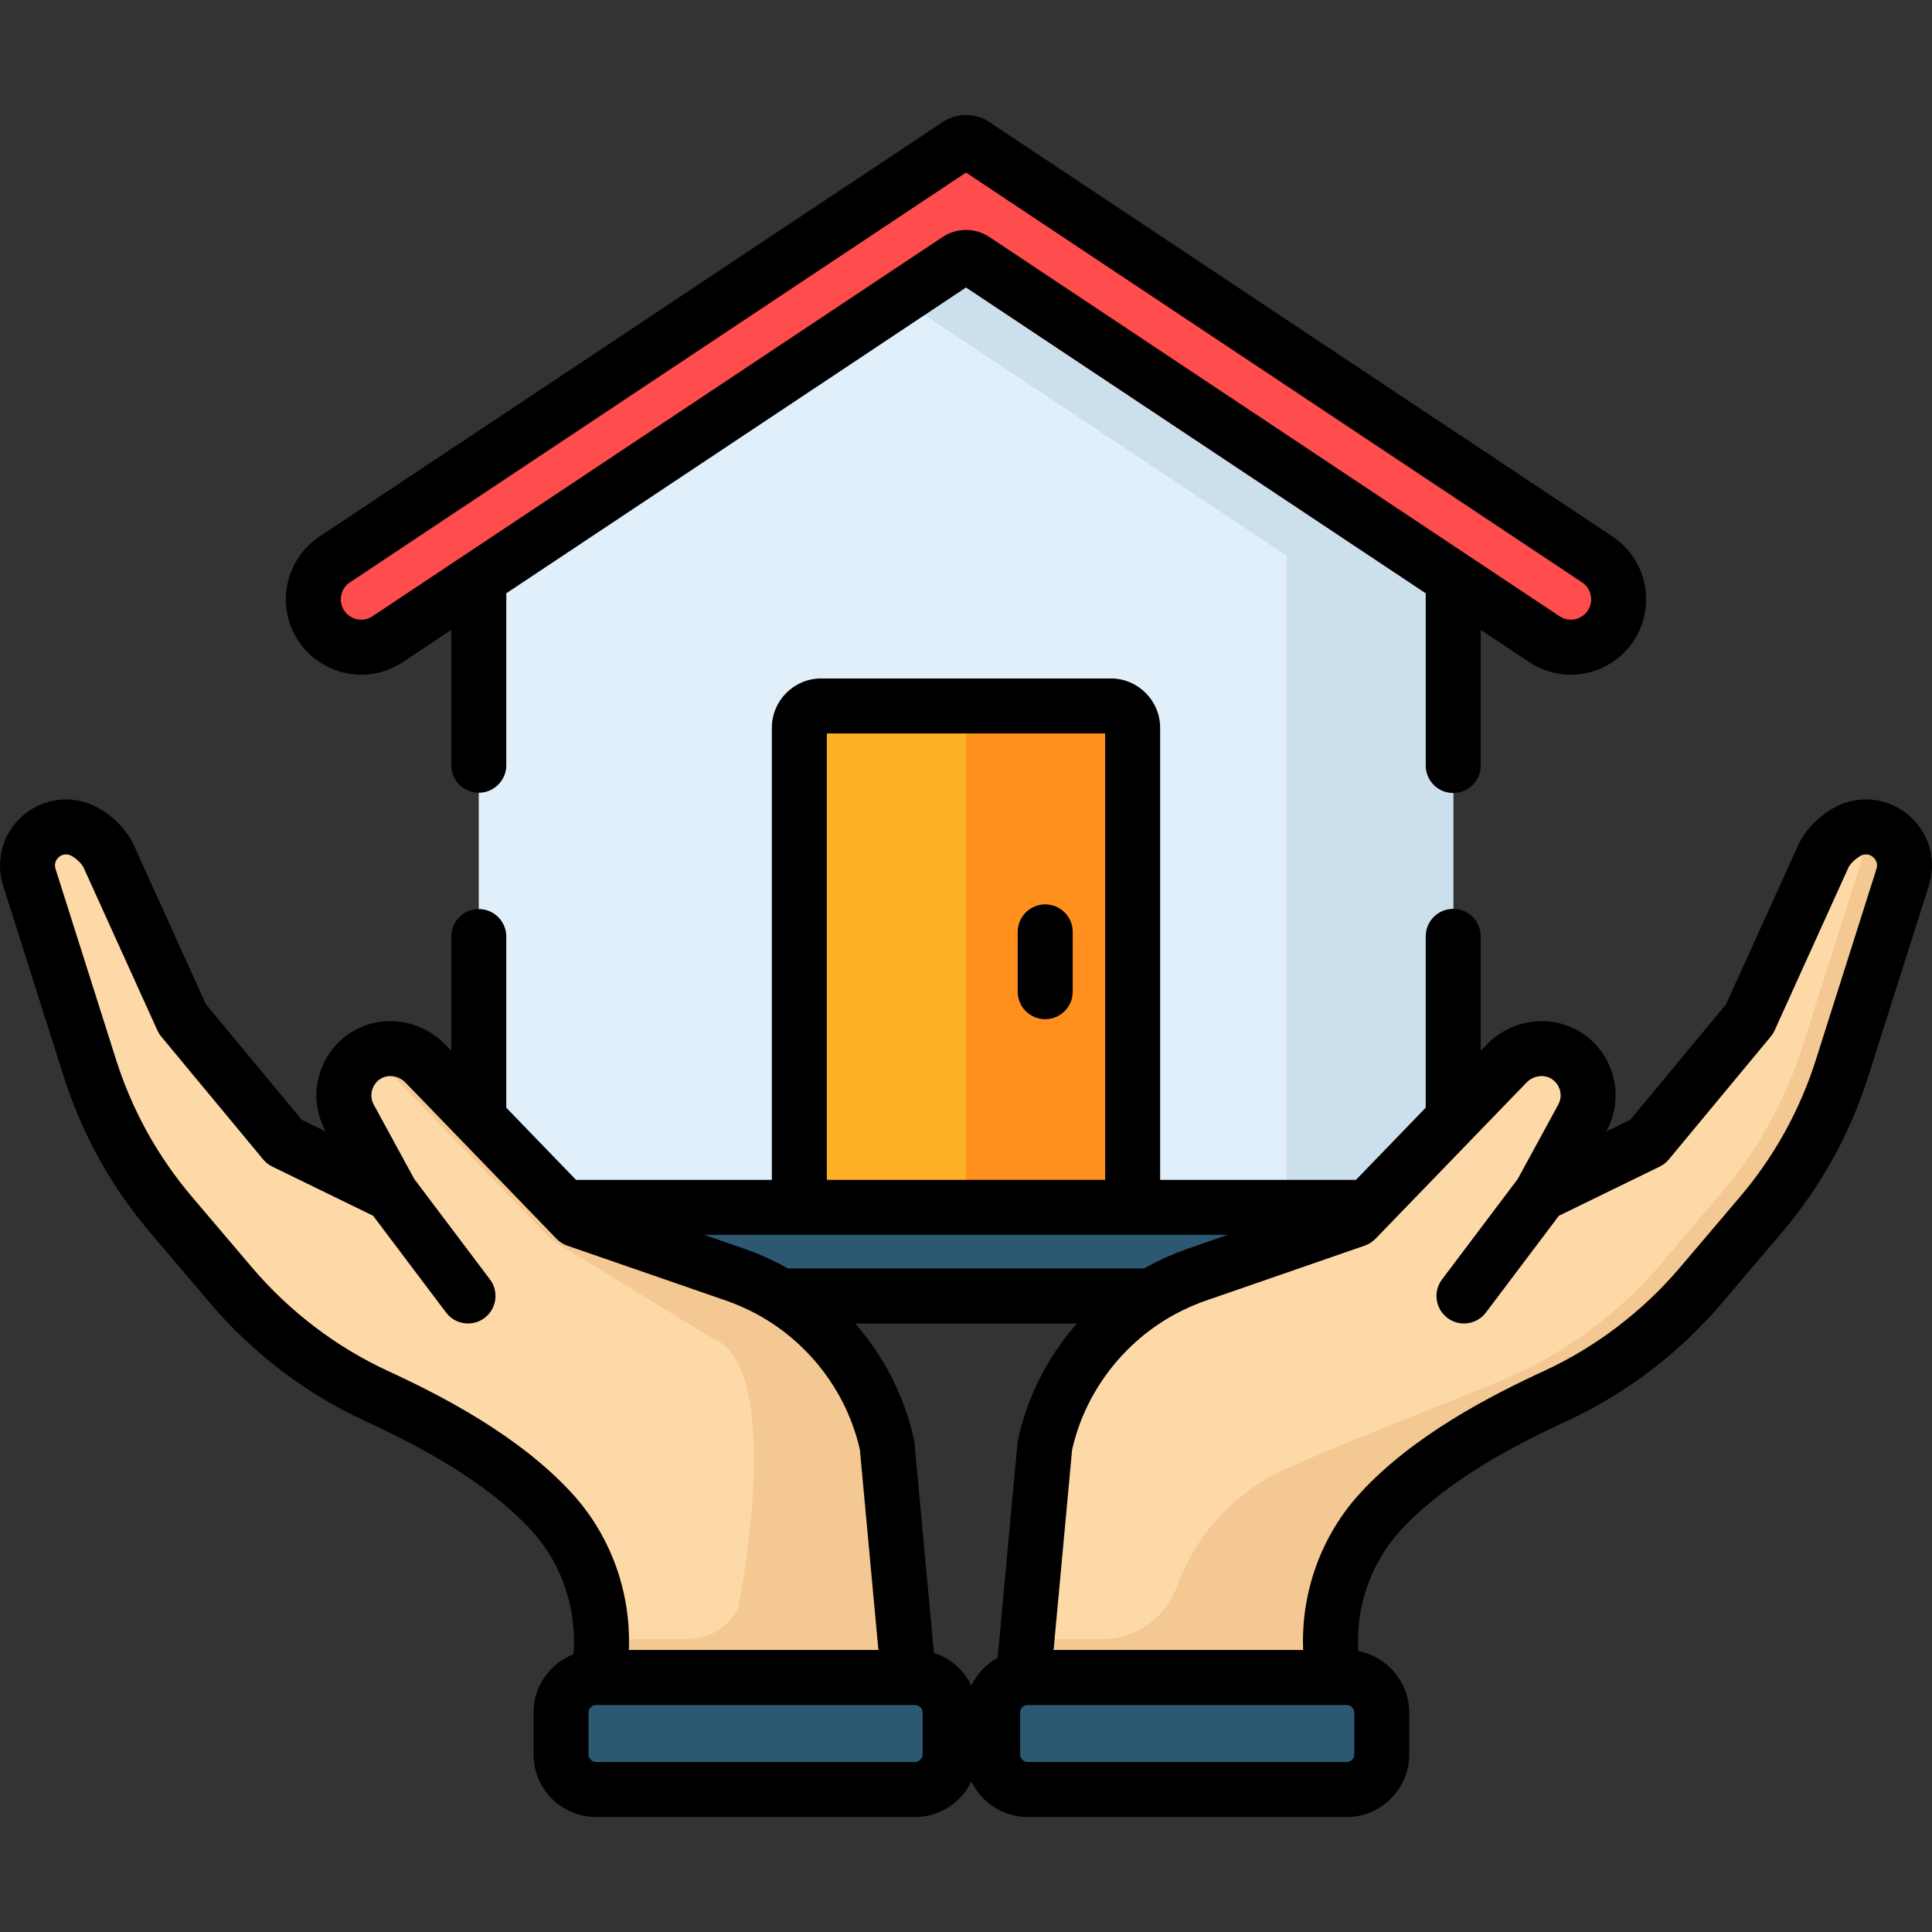 <?xml version="1.0" encoding="UTF-8"?> <!-- Generator: Adobe Illustrator 19.0.0, SVG Export Plug-In . SVG Version: 6.00 Build 0) --> <svg xmlns="http://www.w3.org/2000/svg" xmlns:xlink="http://www.w3.org/1999/xlink" id="Capa_1" x="0px" y="0px" viewBox="0 0 511.999 511.999" style="enable-background:new 0 0 511.999 511.999;" xml:space="preserve"><rect x="0" y="0" width="511.999" height="511.999" fill="#333333" stroke="none"/> <polygon style="fill:#E1EFFB;" points="385.058,134.906 255.97,49.036 126.881,134.906 126.881,338.467 385.116,338.467 385.116,134.906 "></polygon> <polygon style="fill:#CCDFED;" points="385.058,134.906 255.97,49.036 224.638,69.878 340.896,147.213 340.954,147.213 340.954,338.467 385.116,338.467 385.116,134.906 "></polygon> <path style="fill:#FF4C4C;" d="M102.741,169.385L253.817,68.888c1.322-0.879,3.043-0.879,4.365,0l151.075,100.497 c4.254,2.83,9.792,2.83,14.046,0l0,0c7.543-5.018,7.543-16.098,0-21.115L258.182,38.429c-1.322-0.879-3.043-0.879-4.365,0 L88.695,148.269c-7.543,5.018-7.543,16.098,0,21.115l0,0C92.95,172.215,98.487,172.215,102.741,169.385z"></path> <path style="fill:#FFB125;" d="M294.373,187.083h-76.747c-3.197,0-5.789,2.592-5.789,5.789V338.54h88.325V192.872 C300.162,189.675,297.57,187.083,294.373,187.083z"></path> <path style="fill:#FF901D;" d="M294.373,187.083H250.21c3.197,0,5.789,2.592,5.789,5.789V338.54h44.163V192.872 C300.162,189.675,297.57,187.083,294.373,187.083z"></path> <path style="fill:#2D5871;" d="M409.438,319.96H102.56c-6.486,0-11.744,5.258-11.744,11.744l0,0c0,6.486,5.258,11.744,11.744,11.744 h306.879c6.486,0,11.744-5.258,11.744-11.744l0,0C421.182,325.218,415.924,319.96,409.438,319.96z"></path> <g> <path style="fill:#FED9A8;" d="M355.998,453.241l3.11,8.094h-89.439l7.235-78.265c4.584-21.047,19.799-38.186,40.154-45.232 l42.223-14.616l39.977-41.351c4.126-4.268,10.725-5.296,15.758-2.147c5.616,3.515,7.467,10.75,4.334,16.499l-11,20.186 l28.293-13.795l27.012-32.562l19.577-43.192c1.37-3.023,5.089-6.291,8.263-7.261l0,0c7.879-2.408,15.223,5.015,12.732,12.868 l-16.035,50.534c-4.535,14.293-11.872,27.539-21.583,38.965l-15.866,18.669c-10.557,12.422-23.659,22.445-38.46,29.277 c-16.646,7.684-34.078,17.324-46.319,30.557C352.827,414.669,349.059,435.182,355.998,453.241z"></path> <path style="fill:#FED9A8;" d="M156,453.241l-3.11,8.094h89.439l-7.235-78.265c-4.584-21.047-19.799-38.186-40.154-45.232 l-42.223-14.616l-39.977-41.351c-4.126-4.268-10.725-5.296-15.758-2.147c-5.616,3.515-7.467,10.75-4.334,16.499l11,20.186 l-28.293-13.795l-27.012-32.562L28.766,226.86c-1.37-3.023-5.089-6.291-8.263-7.261l0,0c-7.879-2.408-15.223,5.015-12.732,12.868 l16.035,50.534c4.535,14.293,11.872,27.539,21.583,38.965l15.866,18.669c10.557,12.422,23.659,22.445,38.46,29.277 c16.646,7.684,34.078,17.324,46.319,30.557C159.171,414.669,162.939,435.182,156,453.241z"></path> </g> <g> <path style="fill:#F4C892;" d="M235.094,383.069c-4.584-21.047-19.799-38.186-40.154-45.233l-42.223-14.616l-39.972-41.346 c-3.971-4.108-10.255-5.26-15.237-2.463c-1.989,1.116-3.543,2.683-4.62,4.492c4.576-1.574,9.813-0.292,13.295,3.309l39.977,41.351 l42.223,25.889c20.355,7.046,7.268,71.579,7.268,71.579l0,0c-2.506,5.091-7.687,8.315-13.361,8.315h-22.875 c0.059,6.352-1.059,12.763-3.414,18.893l-3.11,8.094h25.384h64.056L235.094,383.069z"></path> <path style="fill:#F4C892;" d="M493.295,219.221c1.033,2.186,1.311,4.776,0.473,7.417l-16.035,50.534 c-4.535,14.293-11.872,27.539-21.583,38.965l-15.866,18.669c-10.557,12.422-23.659,22.445-38.46,29.277 c-10.116,4.67-37.854,14.836-60.808,25.063c-13.815,6.156-24.172,17.61-29.151,31.339c-3.001,8.276-10.761,13.863-19.565,13.863 h-20.138l-2.495,26.987h38.903h50.536l-3.11-8.094c-0.265-0.69-0.509-1.384-0.743-2.08c-0.064-0.19-0.124-0.38-0.186-0.57 c-0.181-0.562-0.353-1.126-0.515-1.691c-0.042-0.149-0.087-0.297-0.128-0.446c-0.202-0.732-0.389-1.466-0.558-2.202 c-0.002-0.009-0.004-0.018-0.006-0.027c-0.168-0.738-0.317-1.478-0.452-2.219c-0.016-0.085-0.031-0.17-0.046-0.255 c-0.551-3.121-0.811-6.268-0.782-9.401h-0.013c0.102-12.229,4.575-24.241,13.098-33.558c12.21-13.348,29.703-23.059,46.427-30.791 c14.86-6.87,28.042-16.885,38.644-29.359c5.185-6.102,10.846-12.762,15.872-18.676c9.711-11.426,17.045-24.669,21.581-38.962 l16.035-50.534C506.528,225.217,500.443,218.339,493.295,219.221z"></path> </g> <g> <path style="fill:#2D5871;" d="M157.966,444.549h84.537c5.129,0,9.287,4.158,9.287,9.287v11.11c0,5.129-4.158,9.287-9.287,9.287 h-84.537c-5.129,0-9.287-4.158-9.287-9.287v-11.11C148.679,448.707,152.837,444.549,157.966,444.549z"></path> <path style="fill:#2D5871;" d="M272.349,444.549h84.537c5.129,0,9.287,4.158,9.287,9.287v11.11c0,5.129-4.158,9.287-9.287,9.287 h-84.537c-5.129,0-9.287-4.158-9.287-9.287v-11.11C263.062,448.707,267.22,444.549,272.349,444.549z"></path> </g> <path d="M276.99,239.669c-4.024,0-7.287,3.262-7.287,7.287v15.855c0,4.025,3.262,7.287,7.287,7.287c4.024,0,7.287-3.262,7.287-7.287 v-15.855C284.277,242.931,281.014,239.669,276.99,239.669z"></path> <path d="M506.93,217.059c-4.591-4.642-11.322-6.336-17.564-4.43v0.001c-5.168,1.58-10.539,6.299-12.77,11.221l-19.173,42.301 l-25.384,30.599l-6.371,3.106l0.082-0.149c4.981-9.143,1.965-20.634-6.868-26.163c-7.839-4.904-18.294-3.532-24.862,3.26 l-1.617,1.672v-30.332c0-4.025-3.262-7.287-7.287-7.287c-4.024,0-7.287,3.262-7.287,7.287v45.406l-18.486,19.121h-51.895v-119.8 c0-7.21-5.865-13.076-13.075-13.076h-76.748c-7.21,0-13.075,5.866-13.075,13.076v119.801h-51.895l-18.486-19.121v-45.361 c0-4.025-3.262-7.287-7.287-7.287s-7.287,3.262-7.287,7.287v30.287l-1.616-1.672c-6.568-6.792-17.023-8.164-24.863-3.259 c-8.831,5.529-11.848,17.02-6.866,26.162l0.082,0.15l-6.371-3.107l-25.385-30.599l-19.173-42.301 c-2.231-4.922-7.601-9.642-12.77-11.222c-6.243-1.904-12.973-0.21-17.564,4.43c-4.592,4.641-6.218,11.388-4.244,17.612 l16.035,50.534c4.854,15.295,12.584,29.251,22.976,41.479l15.865,18.67c11.223,13.205,25.387,23.986,40.958,31.174 c12.962,5.983,31.627,15.488,44.025,28.889c8.21,8.875,12.265,20.924,11.29,32.984c-6.183,2.408-10.583,8.411-10.583,15.436v11.11 c0,9.139,7.435,16.574,16.574,16.574h84.537c6.571,0,12.245-3.854,14.923-9.413c2.678,5.558,8.352,9.413,14.923,9.413h84.537 c9.138,0,16.573-7.435,16.573-16.574v-11.11c0-8.085-5.823-14.826-13.493-16.276c-0.724-11.777,3.328-23.475,11.347-32.144 c12.398-13.401,31.063-22.906,44.025-28.889c15.571-7.188,29.734-17.967,40.958-31.175l15.865-18.669 c10.393-12.228,18.123-26.184,22.976-41.479l16.035-50.534C513.148,228.448,511.522,221.7,506.93,217.059z M219.123,194.37h73.751 v118.303h-73.751V194.37z M211.836,327.247h88.325h25.215l-10.702,3.704c-0.042,0.014-0.083,0.032-0.125,0.047 c-0.833,0.29-1.657,0.6-2.475,0.922c-0.273,0.107-0.545,0.218-0.817,0.329c-0.631,0.257-1.257,0.524-1.878,0.8 c-0.262,0.116-0.526,0.228-0.787,0.347c-0.757,0.347-1.507,0.707-2.249,1.081c-0.439,0.22-0.872,0.452-1.306,0.681 c-0.3,0.159-0.599,0.319-0.896,0.482c-0.323,0.177-0.651,0.341-0.971,0.523h-94.343c-0.318-0.181-0.644-0.344-0.965-0.519 c-0.302-0.166-0.607-0.329-0.912-0.491c-0.43-0.227-0.858-0.456-1.292-0.674c-0.746-0.375-1.499-0.737-2.259-1.086 c-0.253-0.116-0.508-0.224-0.762-0.336c-0.634-0.281-1.273-0.553-1.917-0.816c-0.26-0.106-0.519-0.211-0.78-0.314 c-0.865-0.34-1.735-0.669-2.617-0.974l-10.702-3.705L211.836,327.247L211.836,327.247z M151.382,395.521 c-14.158-15.305-34.526-25.721-48.614-32.225c-13.663-6.307-26.099-15.775-35.962-27.38l-15.865-18.669 c-9.132-10.746-15.925-23.009-20.19-36.45l-16.035-50.534c-0.467-1.472,0.245-2.482,0.712-2.954c0.466-0.471,1.468-1.19,2.944-0.743 c1.177,0.361,3.249,2.18,3.757,3.302l19.577,43.192c0.268,0.591,0.614,1.144,1.029,1.644l27.012,32.561 c0.661,0.796,1.484,1.443,2.415,1.897l26.721,13.029l19.326,25.642c1.432,1.901,3.615,2.901,5.825,2.901 c1.527,0,3.067-0.478,4.38-1.468c3.214-2.422,3.855-6.991,1.433-10.204l-20.054-26.608l-10.746-19.72 c-1.301-2.386-0.509-5.389,1.8-6.834c2.043-1.277,4.84-0.843,6.654,1.034l39.977,41.351c0.191,0.197,0.394,0.382,0.604,0.556 c0.009,0.007,0.016,0.016,0.025,0.023c0.062,0.051,0.132,0.093,0.196,0.142c0.614,0.469,1.295,0.847,2.03,1.101l42.225,14.617 c0.039,0.013,0.076,0.03,0.115,0.043c0.981,0.342,1.948,0.716,2.902,1.112c0.309,0.128,0.613,0.27,0.92,0.404 c0.707,0.309,1.409,0.627,2.1,0.966c0.291,0.142,0.58,0.291,0.869,0.438c0.76,0.389,1.511,0.792,2.25,1.216 c0.172,0.098,0.344,0.195,0.514,0.294c12.85,7.56,22.315,20.249,25.653,35l4.905,53.064h-66.137 C167.271,421.953,161.838,406.823,151.382,395.521z M244.502,464.946c0,1.103-0.897,2-2,2h-84.537c-1.103,0-2-0.898-2-2v-11.11 c0-1.103,0.897-2,2-2h0.521h82.29h1.725c1.103,0,2,0.898,2,2L244.502,464.946L244.502,464.946z M269.648,382.399l-5.26,56.908 c-3.023,1.663-5.459,4.249-6.962,7.368c-1.97-4.088-5.553-7.255-9.933-8.641l-5.143-55.635c-0.028-0.296-0.073-0.589-0.136-0.88 c-2.513-11.54-7.984-22.102-15.595-30.784h58.761c-7.612,8.682-13.082,19.244-15.595,30.784 C269.721,381.81,269.676,382.103,269.648,382.399z M358.885,464.946c0,1.103-0.897,2-2,2h-84.536c-1.103,0-2-0.898-2-2v-11.11 c0-1.103,0.897-2,2-2h81.162h3.375c1.103,0,2,0.898,2,2v11.11H358.885z M497.282,230.263l-16.035,50.534 c-4.264,13.441-11.057,25.704-20.19,36.45l-15.865,18.668c-9.863,11.606-22.298,21.074-35.962,27.381 c-14.089,6.504-34.457,16.92-48.614,32.225c-10.456,11.302-15.889,26.432-15.267,41.742h-66.137l4.905-53.064 c3.338-14.752,12.805-27.443,25.657-35.002c0.168-0.098,0.337-0.193,0.506-0.29c0.742-0.426,1.497-0.831,2.26-1.222 c0.286-0.146,0.571-0.292,0.859-0.433c0.697-0.342,1.406-0.663,2.12-0.975c0.3-0.131,0.597-0.269,0.899-0.395 c0.995-0.413,2.001-0.805,3.025-1.159l42.224-14.616c0.707-0.244,1.362-0.605,1.958-1.049c0.316-0.235,0.621-0.487,0.897-0.772 l39.977-41.351c1.814-1.876,4.611-2.314,6.652-1.035c2.311,1.446,3.103,4.449,1.802,6.835l-10.735,19.7l-20.068,26.628 c-2.422,3.214-1.78,7.782,1.433,10.204c1.314,0.991,2.853,1.468,4.38,1.468c2.21,0,4.392-1.001,5.825-2.901l19.323-25.639 l26.728-13.032c0.93-0.454,1.753-1.101,2.415-1.897l27.012-32.562c0.415-0.499,0.76-1.052,1.029-1.643l19.577-43.193 c0.508-1.121,2.579-2.94,3.756-3.3c1.476-0.454,2.478,0.271,2.944,0.742C497.037,227.781,497.749,228.791,497.282,230.263z"></path> <path d="M84.659,175.451c3.359,2.235,7.209,3.352,11.059,3.352s7.7-1.117,11.058-3.352l12.818-8.526v35.874 c0,4.025,3.262,7.287,7.287,7.287c4.025,0,7.287-3.262,7.287-7.287v-45.568l121.831-81.042l121.831,81.042v45.641 c0,4.025,3.262,7.287,7.287,7.287c4.024,0,7.287-3.262,7.287-7.287v-35.947l12.817,8.526c6.718,4.471,15.4,4.47,22.118,0 c5.578-3.71,8.908-9.924,8.908-16.623s-3.329-12.915-8.908-16.626L262.217,32.362c-3.776-2.514-8.659-2.514-12.436,0L84.659,142.203 c-5.578,3.711-8.908,9.926-8.907,16.626C75.752,165.528,79.082,171.742,84.659,175.451z M92.731,154.336L255.999,45.729 l163.268,108.607c2.172,1.445,2.406,3.623,2.406,4.492s-0.234,3.046-2.407,4.491c-1.814,1.207-4.159,1.207-5.974,0l-24.139-16.058 l-0.001-0.001L262.217,62.822c-3.062-2.039-6.851-2.424-10.19-1.156c-0.778,0.296-1.532,0.68-2.247,1.156L122.845,147.26 c0,0-0.001,0.001-0.002,0.001l-24.138,16.057l0,0c-1.815,1.208-4.159,1.207-5.974,0c-2.171-1.445-2.406-3.622-2.406-4.491 C90.325,157.958,90.559,155.781,92.731,154.336z"></path> <g> </g> <g> </g> <g> </g> <g> </g> <g> </g> <g> </g> <g> </g> <g> </g> <g> </g> <g> </g> <g> </g> <g> </g> <g> </g> <g> </g> <g> </g> </svg> 